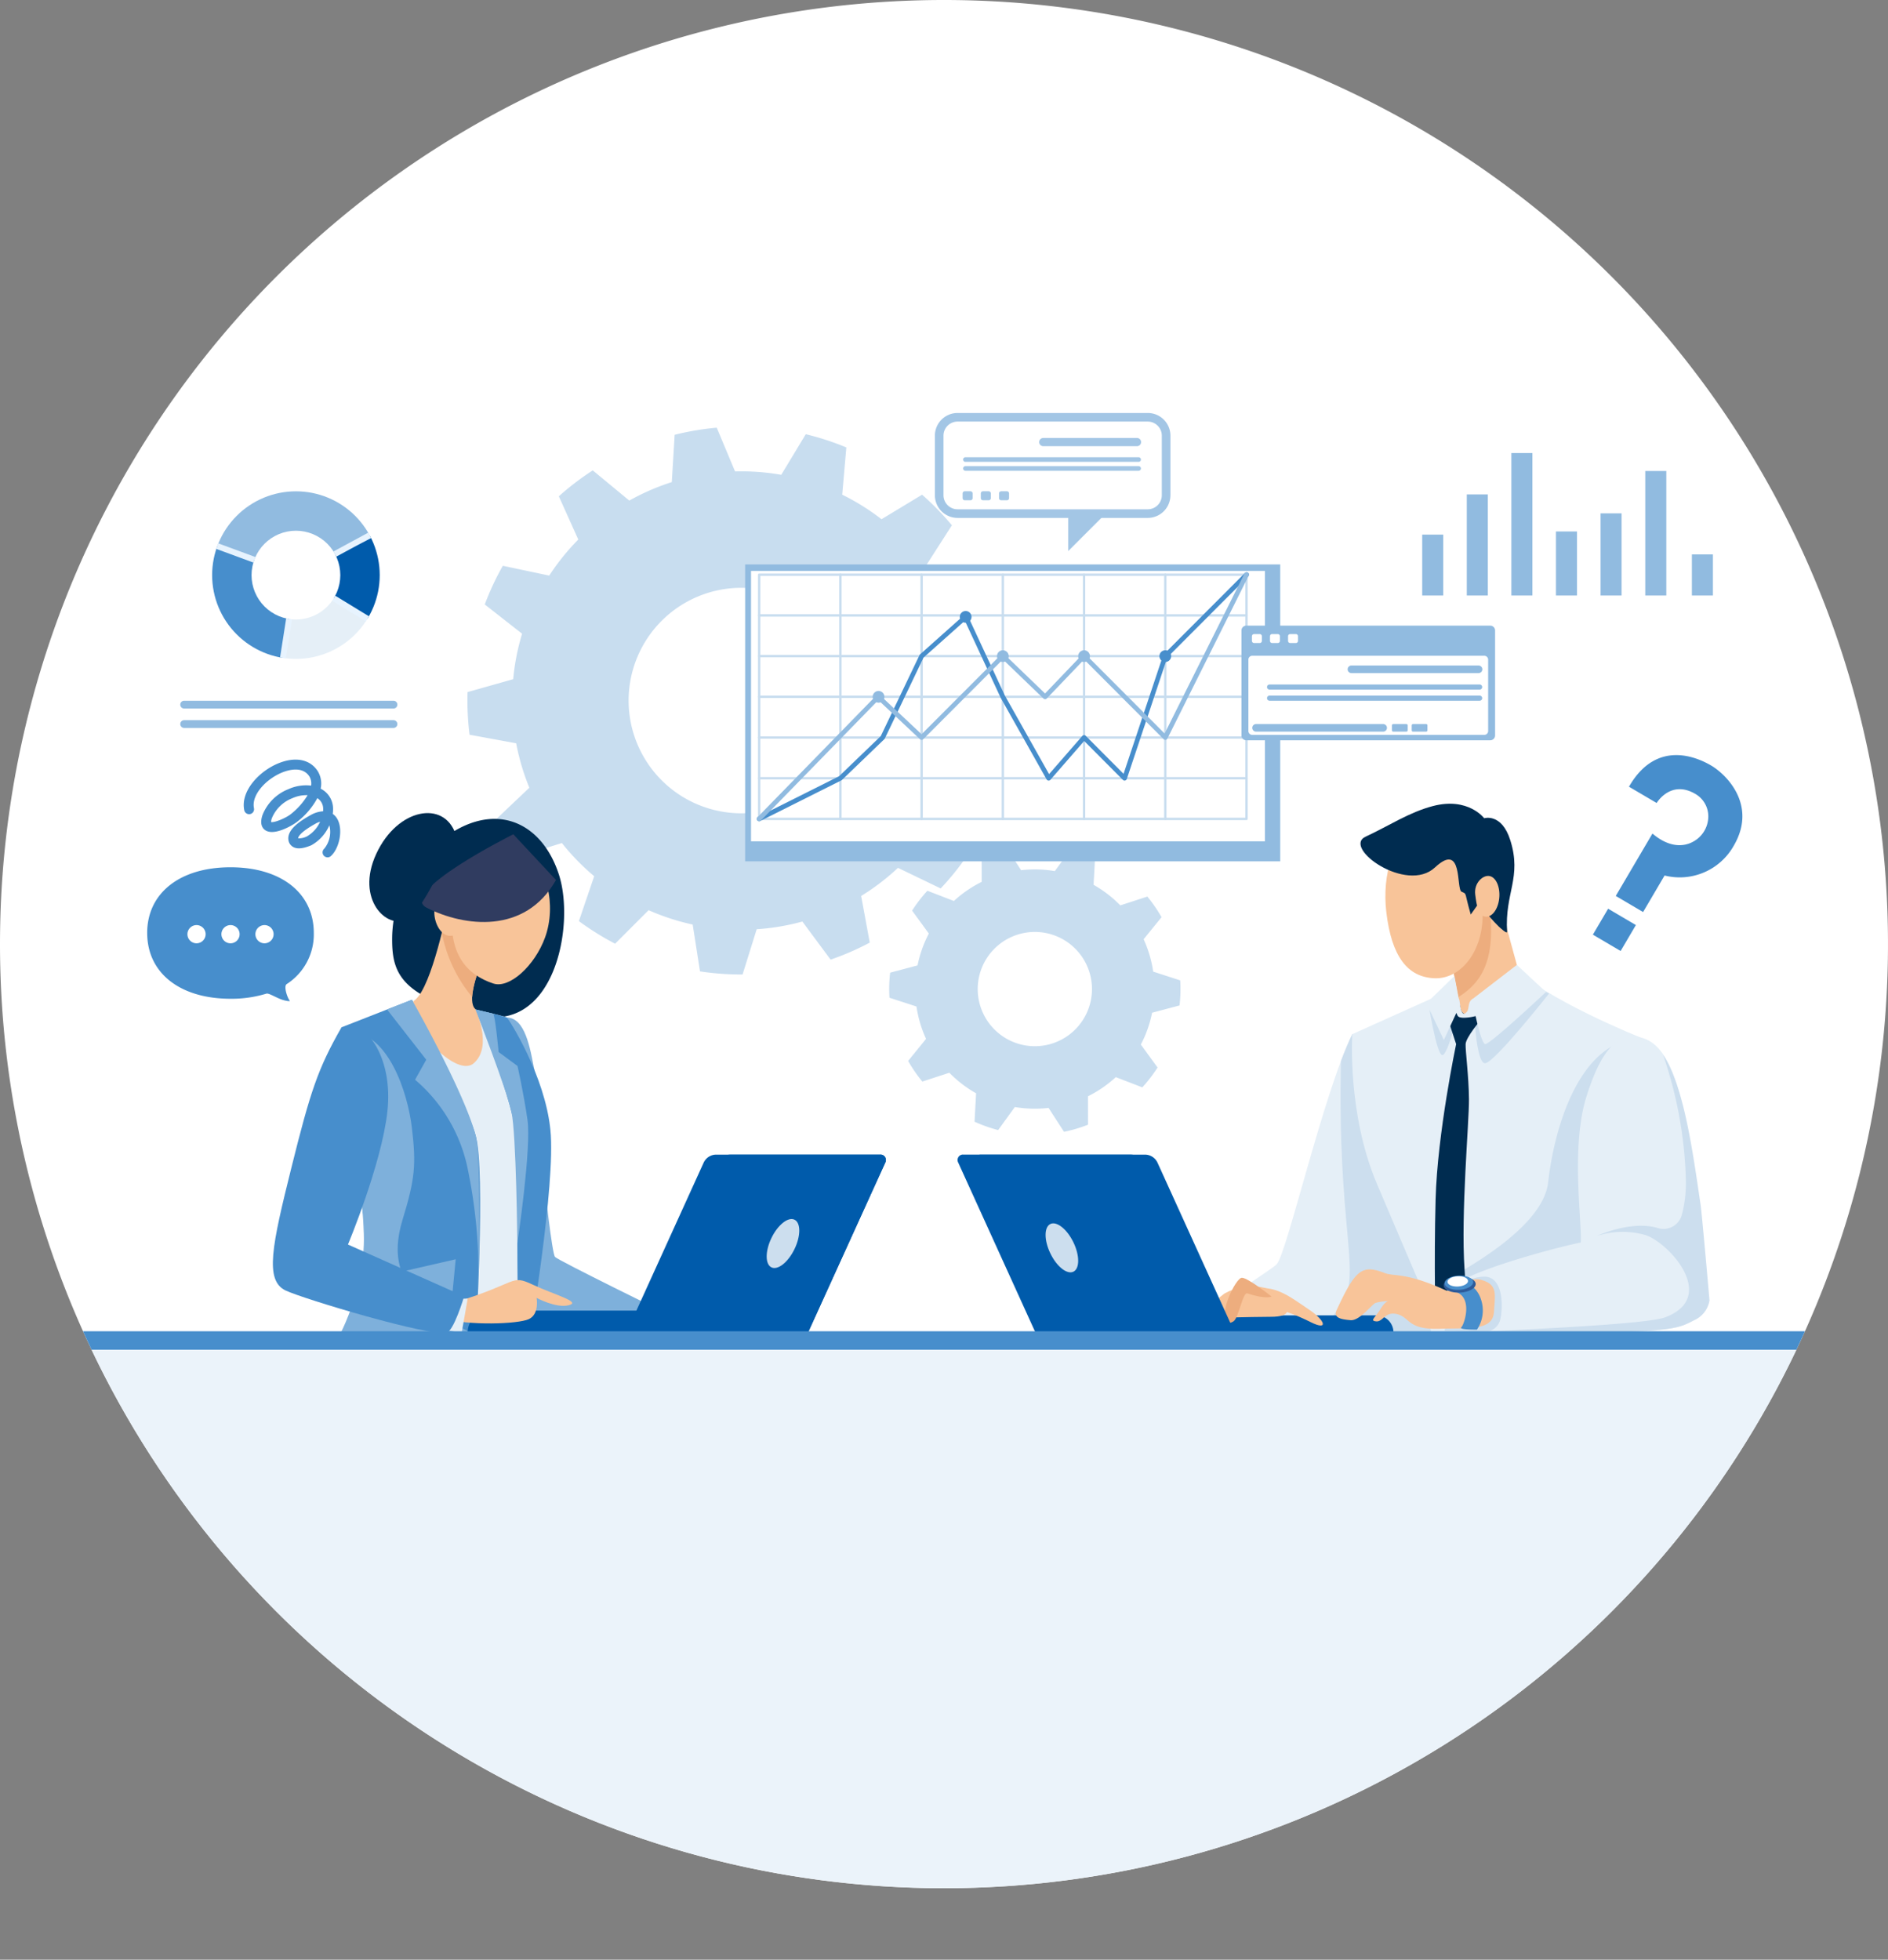 <svg id="グループ_26944" data-name="グループ 26944" xmlns="http://www.w3.org/2000/svg" xmlns:xlink="http://www.w3.org/1999/xlink" width="366.147" height="380" viewBox="0 0 366.147 380">
  <rect x="0" y="0" width="366.147" height="380" fill="#808080" stroke="none"/>
  <defs>
    <clipPath id="clip-path">
      <rect id="長方形_29216" data-name="長方形 29216" width="366.147" height="380" fill="none"/>
    </clipPath>
    <clipPath id="clip-path-2">
      <rect id="長方形_29204" data-name="長方形 29204" width="105.893" height="106.037" fill="none"/>
    </clipPath>
    <clipPath id="clip-path-3">
      <rect id="長方形_29205" data-name="長方形 29205" width="56.487" height="55.352" fill="none"/>
    </clipPath>
    <clipPath id="clip-path-4">
      <rect id="長方形_29208" data-name="長方形 29208" width="94.972" height="47.807" fill="none"/>
    </clipPath>
    <clipPath id="clip-path-5">
      <path id="パス_70370" data-name="パス 70370" d="M85.055,195.7a8.608,8.608,0,1,1,8.608,8.609,8.608,8.608,0,0,1-8.608-8.609m-7.642,0a16.25,16.25,0,1,0,16.25-16.251A16.25,16.25,0,0,0,77.413,195.7" transform="translate(-77.413 -179.449)" fill="none"/>
    </clipPath>
    <clipPath id="clip-path-7">
      <ellipse id="楕円形_763" data-name="楕円形 763" cx="183.073" cy="183.067" rx="183.073" ry="183.067" fill="none" stroke="#eaf3fa" stroke-width="1"/>
    </clipPath>
  </defs>
  <g id="グループ_27270" data-name="グループ 27270">
    <g id="グループ_26936" data-name="グループ 26936">
      <g id="グループ_26935" data-name="グループ 26935" clip-path="url(#clip-path)">
        <path id="パス_70289" data-name="パス 70289" d="M0,183.074A183.073,183.073,0,1,1,183.074,366.147,183.074,183.074,0,0,1,0,183.074" fill="#fff"/>
        <g id="グループ_26928" data-name="グループ 26928" transform="translate(90.645 82.933)" opacity="0.5">
          <g id="グループ_26927" data-name="グループ 26927">
            <g id="グループ_26926" data-name="グループ 26926" clip-path="url(#clip-path-2)">
              <path id="パス_70290" data-name="パス 70290" d="M275.028,223.407a52.921,52.921,0,0,0,1.589-8.123l-8.385-3.774q.064-1.192.065-2.4a44.79,44.79,0,0,0-.485-6.573l7.994-4.549a52.74,52.74,0,0,0-2.354-7.934l-9.179.555a44.4,44.4,0,0,0-4.553-7.746l4.962-7.739a53.435,53.435,0,0,0-5.778-5.932l-7.867,4.755a44.453,44.453,0,0,0-7.622-4.756l.8-9.163a52.771,52.771,0,0,0-7.868-2.564l-4.758,7.87a44.689,44.689,0,0,0-7.735-.672q-.614,0-1.224.018l-3.55-8.481a52.982,52.982,0,0,0-8.163,1.374l-.555,9.177a44.216,44.216,0,0,0-8.242,3.584l-7.085-5.858a53.315,53.315,0,0,0-6.58,5.025l3.772,8.384a44.649,44.649,0,0,0-5.635,6.993l-9-1.9a52.823,52.823,0,0,0-3.5,7.5l7.238,5.672a44.26,44.26,0,0,0-1.728,8.817l-8.845,2.5c-.016.544-.028,1.09-.028,1.638a53.72,53.72,0,0,0,.411,6.633l9.043,1.658a44.111,44.111,0,0,0,2.556,8.616l-6.672,6.328a53.086,53.086,0,0,0,4.2,7.135l8.78-2.735a44.713,44.713,0,0,0,6.266,6.432l-2.967,8.705a53.173,53.173,0,0,0,7.023,4.382l6.5-6.5a44.129,44.129,0,0,0,8.546,2.785l1.418,9.085a53.53,53.53,0,0,0,8.025.6c.078,0,.155,0,.232,0l2.736-8.777a44.29,44.29,0,0,0,8.859-1.493l5.479,7.388a52.821,52.821,0,0,0,7.589-3.3L247.088,247a44.6,44.6,0,0,0,7.139-5.45l8.282,3.993a53.354,53.354,0,0,0,5.2-6.447l-5.668-7.236a44.288,44.288,0,0,0,3.8-8.144ZM223.85,230.97a21.861,21.861,0,1,1,21.861-21.861A21.861,21.861,0,0,1,223.85,230.97" transform="translate(-170.724 -156.199)" fill="#91bbe0"/>
            </g>
          </g>
        </g>
        <g id="グループ_26931" data-name="グループ 26931" transform="translate(172.444 164.114)" opacity="0.5">
          <g id="グループ_26930" data-name="グループ 26930">
            <g id="グループ_26929" data-name="グループ 26929" clip-path="url(#clip-path-3)">
              <path id="パス_70291" data-name="パス 70291" d="M381.1,339.944a28.41,28.41,0,0,0,.178-3.171c0-.566-.019-1.127-.052-1.685l-5.24-1.7a23.018,23.018,0,0,0-1.855-6.278l3.474-4.275a28.3,28.3,0,0,0-2.752-4l-5.24,1.71a23.285,23.285,0,0,0-5.188-3.988l.3-5.506a28.089,28.089,0,0,0-4.575-1.621l-3.236,4.465a23.284,23.284,0,0,0-6.542-.171l-3-4.631a28.022,28.022,0,0,0-4.655,1.375l.007,5.514a23.249,23.249,0,0,0-5.392,3.709l-5.141-1.984a28.362,28.362,0,0,0-2.961,3.849l3.245,4.454a23.047,23.047,0,0,0-2.187,6.171l-5.321,1.416a28.411,28.411,0,0,0-.178,3.171c0,.565.019,1.127.051,1.685l5.24,1.7a23.009,23.009,0,0,0,1.855,6.278l-3.474,4.276a28.318,28.318,0,0,0,2.752,4l5.24-1.71a23.286,23.286,0,0,0,5.188,3.987l-.3,5.506a28.029,28.029,0,0,0,4.575,1.622l3.236-4.466a23.316,23.316,0,0,0,6.542.172l3,4.631a28.036,28.036,0,0,0,4.654-1.376l-.007-5.514a23.248,23.248,0,0,0,5.392-3.709l5.141,1.984a28.354,28.354,0,0,0,2.961-3.85l-3.245-4.454a23.017,23.017,0,0,0,2.187-6.171Zm-28.065,7.907a11.078,11.078,0,1,1,11.078-11.078,11.078,11.078,0,0,1-11.078,11.078" transform="translate(-324.787 -309.097)" fill="#91bbe0"/>
            </g>
          </g>
        </g>
        <path id="パス_70292" data-name="パス 70292" d="M466.6,377.69c-5.667,11.5-12.773,42.942-14.711,44.664s-13.134,8.4-15.073,11.627-1.077,2.153-.216,2.368,49.524.431,49.524.431-5.6-33.375-6.245-33.591-13.281-25.5-13.281-25.5" transform="translate(-204.342 -177.157)" fill="#e5eff7"/>
        <path id="パス_70293" data-name="パス 70293" d="M478.771,436.625c8.937.062,18.367.112,23.56.137l-7.108-42.511c-3.792-7.35-8.394-16.561-8.394-16.561-.714,1.451-1.452,3.218-2.2,5.2-.737,31.929,3.862,40.879.407,46.568-2.7,4.439-5.155,6.426-6.266,7.165" transform="translate(-224.57 -177.157)" fill="#ccdeee"/>
        <path id="パス_70294" data-name="パス 70294" d="M523.727,351.537C531.809,359,549.8,366.073,549.8,366.073s2.733,25.255.868,39.555-.829,17.2-.829,17.2l-38.85.331s-3.225-7.24-12.339-28.723c-5.8-13.678-4.767-29.015-4.767-29.015l22.59-10.155Z" transform="translate(-231.625 -164.89)" fill="#e5eff7"/>
        <path id="パス_70295" data-name="パス 70295" d="M525.5,436.3h37.1s-1.036-2.9.829-17.2c1.536-11.775-.046-30.977-.653-37.391l-3.374-1.446c-8.47,2.44-13.351,15.074-14.786,27.419-.961,8.26-14.646,16.392-23.6,20.87a73.242,73.242,0,0,0,4.485,7.75" transform="translate(-244.387 -178.366)" fill="#ccdeee"/>
        <path id="パス_70296" data-name="パス 70296" d="M538.391,365.054s.348,10.666,2.167,10.551,12.392-13.523,12.392-13.523l-1.8-.859Z" transform="translate(-252.535 -169.433)" fill="#ccdeee"/>
        <path id="パス_70297" data-name="パス 70297" d="M527.834,366.74s-2.3,9.811-3.438,9.583-2.681-10.2-2.681-10.2Z" transform="translate(-244.713 -171.73)" fill="#ccdeee"/>
        <path id="パス_70298" data-name="パス 70298" d="M528.52,364.986l3.162.342,1.216,3.767s-2.781,3.255-2.838,4.567.612,6.22.649,10.672-1.6,22.172-.857,33.027l.743,10.855-6.356.248s-.343-11.942,0-24.726,3.981-30.076,3.981-30.076l-1.436-4.4Z" transform="translate(-245.826 -171.199)" fill="#002c50"/>
        <path id="パス_70299" data-name="パス 70299" d="M510.763,302.714c-4.472,9.96.895,19.186.732,18.8s6.769-16.816,6.769-16.816Z" transform="translate(-238.739 -141.989)" fill="#2e5b9a"/>
        <path id="パス_70300" data-name="パス 70300" d="M535.835,316.585l5.671,20.729a1.877,1.877,0,0,1-.358,1.679c-1.331,1.638-3.224,5.009-7.045,6.09a9.466,9.466,0,0,1-2.4.269,1.619,1.619,0,0,1-1.6-1.31l-3.8-19.661Z" transform="translate(-246.866 -148.496)" fill="#f8c499"/>
        <path id="パス_70301" data-name="パス 70301" d="M534.753,319.849l-2.073.85-6.373,5.214,2.446,12.462.975,4.969c5.8-3.617,7.929-9.518,5.025-23.5" transform="translate(-246.867 -150.027)" fill="#edad7e"/>
        <path id="パス_70302" data-name="パス 70302" d="M524.885,320.624c0,6.934-4.175,12.4-9.336,12.2s-8.327-4.1-9.353-12.909c-.8-6.911,1.191-14.954,6.352-14.759s12.333,8.534,12.337,15.468" transform="translate(-237.353 -143.134)" fill="#f8c499"/>
        <path id="パス_70303" data-name="パス 70303" d="M565.186,378.762c7.505,1.695,8.9,16.94,11.341,33.018.281,1.85,1.722,17.514,1.722,17.514a4.793,4.793,0,0,1-2.728,4.306c-2.453,1.227-3.445,2.154-17.657,2.3-13.649.138-31.247-.431-31.247-.431s-.156-5.078,1.244-7.561c2.105-3.733,23.687-9.092,25.7-9.379.287-4.02-1.983-18.563,1.148-28.424,2.154-6.783,4.468-10.336,7.369-11.265a5.824,5.824,0,0,1,3.111-.077" transform="translate(-247.01 -177.579)" fill="#e5eff7"/>
        <path id="パス_70304" data-name="パス 70304" d="M541.157,438.94c6.729.1,15.963.2,23.53.122,14.212-.144,15.2-1.07,17.657-2.3a5.044,5.044,0,0,0,3.015-3.876s-1.451-16.666-1.723-18.518c-1.579-10.767-3.285-23.087-7.256-29.034a81.191,81.191,0,0,1,4.4,24.116,24.036,24.036,0,0,1-.733,6.641,3.685,3.685,0,0,1-4.881,2.727c-5.168-1.435-11.628,1.58-11.628,1.58a16.179,16.179,0,0,1,9.475-.144c4.594,1.579,14.068,12.059,3.733,15.935-3.163,1.186-22.108,2.154-35.589,2.75" transform="translate(-253.832 -180.744)" fill="#ccdeee"/>
        <path id="パス_70305" data-name="パス 70305" d="M529.473,469.5a7.116,7.116,0,0,1,5.838-3.254c3.924,0,3.637,6.412,3.062,8.518a3.187,3.187,0,0,1-2.871,2.2l-7.9-.2Z" transform="translate(-247.473 -218.695)" fill="#ccdeee"/>
        <path id="パス_70306" data-name="パス 70306" d="M384.788,483.7h65.939a3.3,3.3,0,0,0-3.305-3.3H384.788Z" transform="translate(-180.487 -225.332)" fill="#005bab"/>
        <path id="パス_70307" data-name="パス 70307" d="M509.418,467.745c-7.948-3.656-10.195-2.727-12-3.426-4.463-1.726-5.706-.679-9.353,7.174-.727,1.565,1,1.814,2.714,1.96s4.1-3.012,4.8-3.336a9.376,9.376,0,0,1,2.528-.36s-.572-.049-1.576,1.594-2.111,2.221-.776,2.335,1.713-2.063,4.151-1.375,1.939,3.01,8.158,2.809c5.9-.191,10.3.4,10.521-3.328.206-3.537.747-5.267-2.547-6.173-2.534-.7-6.617,2.125-6.617,2.125" transform="translate(-228.848 -217.457)" fill="#f8c499"/>
        <path id="パス_70308" data-name="パス 70308" d="M528.617,469.657c5.536-.152,3.344,6.541,2.723,7.064s3.035.461,3.035.461a6.644,6.644,0,0,0,.775-5.863,5.365,5.365,0,0,0-4.01-3.656l-2.546,1.127Z" transform="translate(-247.94 -219.36)" fill="#478ecc"/>
        <path id="パス_70309" data-name="パス 70309" d="M533.53,467.651c.044.852-1.309,1.614-3.023,1.7s-3.138-.529-3.182-1.38,1.309-1.614,3.023-1.7,3.138.529,3.183,1.38" transform="translate(-247.344 -218.702)" fill="#2e5b9a"/>
        <path id="パス_70310" data-name="パス 70310" d="M533.192,467.1c.039.761-1.17,1.441-2.7,1.521s-2.8-.473-2.843-1.233,1.169-1.442,2.7-1.521,2.8.473,2.843,1.233" transform="translate(-247.495 -218.516)" fill="#478ecc"/>
        <path id="パス_70311" data-name="パス 70311" d="M532.693,467c.029.547-.842,1.038-1.944,1.095s-2.019-.34-2.047-.888.842-1.038,1.944-1.095,2.018.34,2.047.888" transform="translate(-247.99 -218.628)" fill="#fff"/>
        <path id="パス_70312" data-name="パス 70312" d="M443.013,471.154c4.087-2.27,9.082-1.514,10.9.757s2.119,3.784-1.968,3.784-12.261.3-13.622.151,4.692-4.692,4.692-4.692" transform="translate(-205.503 -220.354)" fill="#f8c499"/>
        <path id="パス_70313" data-name="パス 70313" d="M457.338,470.659c4.389-1.06,7.389,1.495,11.049,3.935,3.179,2.119,3.818,4.179.3,2.422-5.146-2.573-8.173-2.876-8.173-2.876Z" transform="translate(-214.517 -220.649)" fill="#f8c499"/>
        <path id="パス_70314" data-name="パス 70314" d="M437.919,474.1c-2.217,0-4.151-.707-5.717-.577s-6.519,5.216-5.737,5.607a1.878,1.878,0,0,0,.183.078,2.67,2.67,0,0,0,3.168-1.111c.7-1.126,1.842-2.435,3.17-1.966a14.107,14.107,0,0,0,4.543.707Z" transform="translate(-199.996 -222.1)" fill="#f8c499"/>
        <path id="パス_70315" data-name="パス 70315" d="M448.113,475.139c-2.27-.908,1.362-8.476,2.573-8.476s5.752,3.633,5.752,3.633-1.068.6-4.692-.606c-.908-.3-1.665,4.844-2.725,5.449s-.908,0-.908,0" transform="translate(-209.847 -218.891)" fill="#edad7e"/>
        <path id="パス_70316" data-name="パス 70316" d="M526.444,356.459l1.064,5.673-3.109,6.731-3.378-7.134Z" transform="translate(-244.387 -167.199)" fill="#e5eff7"/>
        <path id="パス_70317" data-name="パス 70317" d="M519.628,313.176c.72-.057,1.739,1.842,4.066,4.121.217.212,1.713,1.61,1.676,1.06-.5-7.5,2.9-10.481.619-17.736-1.682-5.348-5.075-4.272-5.075-4.272s-3.086-4.165-9.965-2.356c-4.609,1.212-8.439,3.8-13.027,5.932s7.946,11.107,13.457,5.963,4.05,4.213,5.162,4.713.49,0,1.774,4.416Z" transform="translate(-233.088 -137.686)" fill="#002c50"/>
        <path id="パス_70318" data-name="パス 70318" d="M543.478,324.214c-.219,2.176-1.439,3.781-2.726,3.586s-1.633-1.867-1.934-4.3c-.271-2.189,1.439-3.781,2.726-3.585s2.153,2.119,1.934,4.3" transform="translate(-252.722 -150.052)" fill="#f8c499"/>
        <path id="パス_70319" data-name="パス 70319" d="M546.384,352.4l5.639,5.253s-10.849,10.216-11.788,10.1-2.532-8.675-2.532-8.675Z" transform="translate(-252.212 -165.297)" fill="#e5eff7"/>
        <path id="パス_70320" data-name="パス 70320" d="M533.466,364.745c-1.041.489-.706,1.974-1.147,2.49s-.7.655-1.06-.064-.3-2.344-.574-2.426-2.368,6.463-2.368,6.463,1.538-4.185,1.888-3.729.072.881,1.345.958a9.4,9.4,0,0,0,2.893-.461Z" transform="translate(-247.809 -171.085)" fill="#e5eff7"/>
        <path id="パス_70321" data-name="パス 70321" d="M371.306,456.159h35.22l-14.956-32.9a2.689,2.689,0,0,0-2.449-1.577H357.264a1.05,1.05,0,0,0-.956,1.484Z" transform="translate(-167.083 -197.79)" fill="#005bab"/>
        <path id="パス_70322" data-name="パス 70322" d="M350.814,421.679h32.5a2.69,2.69,0,0,1,2.448,1.576l14.956,32.9H364.856l-15-33a1.05,1.05,0,0,1,.956-1.485" transform="translate(-164.058 -197.791)" fill="#005bab"/>
        <path id="パス_70323" data-name="パス 70323" d="M382.841,452.608c1.233,2.555,3.233,4.143,4.468,3.547s1.237-3.15,0-5.7-3.233-4.143-4.468-3.547-1.237,3.15,0,5.7" transform="translate(-179.14 -209.563)" fill="#ccdeee"/>
        <path id="パス_70324" data-name="パス 70324" d="M152.872,303.089c9.986-7.751,19.364-3.642,22.724,6.848,3.138,9.8-.884,30.855-15.78,27.185-15.411-3.8-16.7-8.514-16.578-15.371a24.334,24.334,0,0,1,9.635-18.663" transform="translate(-67.183 -140.282)" fill="#002c50"/>
        <path id="パス_70325" data-name="パス 70325" d="M138.2,365.165l-14.274,5.326s3.995,28.993,4.337,40.065-5.25,20.678-5.25,20.678h37.325s5.136-30.151,4.109-40.767-8.1-21.614-8.447-21.879-8.9-2.206-8.9-2.206Z" transform="translate(-57.699 -171.282)" fill="#e5eff7"/>
        <path id="パス_70326" data-name="パス 70326" d="M192.447,432.383s1.437,13.469,2.031,14.154,22.51,11.413,22.51,11.413l-31.847,2.17Z" transform="translate(-86.842 -202.811)" fill="#7eb0db"/>
        <path id="パス_70327" data-name="パス 70327" d="M185.142,371.612c3.539.077,4.5,5.863,5.331,10.161s-5.331-10.161-5.331-10.161" transform="translate(-86.842 -174.306)" fill="#7eb0db"/>
        <path id="パス_70328" data-name="パス 70328" d="M150.756,391.473c-1.941-6.963-12.367-26.352-12.367-26.352l-13.658,5.35s3.131,22.722,4.087,35.617l5.188,25.125h16.75s1.941-32.777,0-39.74" transform="translate(-58.506 -171.262)" fill="#478ecc"/>
        <path id="パス_70329" data-name="パス 70329" d="M137.442,463.435l15.4-3.534-1.256,13.127Z" transform="translate(-64.468 -215.719)" fill="#7eb0db"/>
        <path id="パス_70330" data-name="パス 70330" d="M138.371,428.067c-2.511-3.4-4.968-7.141-2.575-14.953s2.625-10.615,1.787-17.692-4.641-18.378-12.06-18.72c0,0-.245,2.474-.64,6.426,1.205,9.331,3.146,25.272,3.38,32.84.342,11.072-5.251,20.677-5.251,20.677l30.363.668s-12.492-5.846-15-9.246" transform="translate(-57.699 -176.694)" fill="#7eb0db"/>
        <path id="パス_70331" data-name="パス 70331" d="M188.208,392.114c-1.028-10.616-8.1-21.614-8.447-21.879-.211-.164-3.561-.967-6.09-1.557.744,1.754,8.585,20.442,8.259,28.14-.343,8.08.01,36.063.01,36.063H184.1s5.137-30.151,4.109-40.767" transform="translate(-81.461 -172.93)" fill="#478ecc"/>
        <path id="パス_70332" data-name="パス 70332" d="M236.764,482.882H170.825a4.231,4.231,0,0,1,4.232-4.232h61.707Z" transform="translate(-80.126 -224.513)" fill="#005bab"/>
        <path id="パス_70333" data-name="パス 70333" d="M264.05,456.159H228.83l14.956-32.9a2.689,2.689,0,0,1,2.449-1.577h31.857a1.05,1.05,0,0,1,.956,1.484Z" transform="translate(-107.334 -197.79)" fill="#005bab"/>
        <path id="パス_70334" data-name="パス 70334" d="M280.544,421.679h-29.08a2.69,2.69,0,0,0-2.449,1.576l-14.956,32.9H266.5l15-33a1.05,1.05,0,0,0-.956-1.485" transform="translate(-109.787 -197.791)" fill="#005bab"/>
        <path id="パス_70335" data-name="パス 70335" d="M285.431,451.031c-1.233,2.555-3.233,4.143-4.468,3.547s-1.237-3.15,0-5.7,3.233-4.143,4.468-3.547,1.237,3.15,0,5.7" transform="translate(-131.352 -208.824)" fill="#ccdeee"/>
        <path id="パス_70336" data-name="パス 70336" d="M157.371,328.152s-2.992,15.276-6.3,17.953,7.612,15.586,11.39,12.279.263-10.547.263-10.547-2.047-1.26,1.418-9.292-5.862-14.016-5.862-14.016Z" transform="translate(-70.572 -152.222)" fill="#f8c499"/>
        <path id="パス_70337" data-name="パス 70337" d="M163.409,324.53l-.91,3.622s-.416,2.125-1.11,4.929a27.306,27.306,0,0,0,5.872,12.449,21.07,21.07,0,0,1,2.01-6.984c3.464-8.032-5.862-14.016-5.862-14.016" transform="translate(-75.7 -152.222)" fill="#edad7e"/>
        <path id="パス_70338" data-name="パス 70338" d="M183.122,328.013c-2.011,5.545-6.925,10-10.045,8.969-5.1-1.678-8.807-5.661-7.931-14.469,1.032-10.373,9.014-11.562,13.7-10.237s6.5,9.6,4.275,15.737" transform="translate(-77.402 -146.268)" fill="#f8c499"/>
        <path id="パス_70339" data-name="パス 70339" d="M146.2,365.122l-4.822,1.889,7.6,9.739-2.169,3.881a30.688,30.688,0,0,1,10.205,17.262,101.838,101.838,0,0,1,2.12,21.087s.584-23.091-.568-27.5c-2.235-8.561-12.367-26.352-12.367-26.352" transform="translate(-66.313 -171.262)" fill="#7eb0db"/>
        <path id="パス_70340" data-name="パス 70340" d="M173.671,368.678s6.016,15.446,6.97,19.793,1.148,25.588,1.148,25.588,2.766-18.519,1.968-24-1.941-10.43-1.941-10.43l-3.653-2.7s-.69-7.346-1.079-7.441-3.413-.815-3.413-.815" transform="translate(-81.461 -172.93)" fill="#7eb0db"/>
        <path id="パス_70341" data-name="パス 70341" d="M162.851,471.671c11.7-3.546,10.284-5.319,14.539-3.31s9.588,3.374,7.092,4.019-6.265-1.419-6.265-1.419.591,3.191-1.537,4.137-11.575,1.29-16.84-.183,3.01-3.245,3.01-3.245" transform="translate(-74.152 -219.292)" fill="#f8c499"/>
        <path id="パス_70342" data-name="パス 70342" d="M163.7,474.3h2.329l-1.165,6.617s-4.589-.681-4.246-1.138S163.7,474.3,163.7,474.3" transform="translate(-75.33 -222.475)" fill="#e5eff7"/>
        <path id="パス_70343" data-name="パス 70343" d="M112.976,375.2c-4.566,7.99-6.015,12.348-9.736,27.3s-5.217,21.757-1.108,23.722c3.4,1.626,28.158,9.051,31.161,8.137,1.37.078,3.472-7,3.472-7l-22.534-10.045s6.522-15.569,7.648-25.8S118,375.2,115.488,375.2Z" transform="translate(-46.751 -175.988)" fill="#478ecc"/>
        <path id="パス_70344" data-name="パス 70344" d="M164.3,330.323c-1.1,3.461-.63,4.167-2.156,4.491s-2.92-1.191-3.372-3.319.421-4.114,1.947-4.438,4.24,1.194,3.58,3.266" transform="translate(-74.419 -153.387)" fill="#f8c499"/>
        <path id="パス_70345" data-name="パス 70345" d="M180.091,313.556c-5.973,10.615-17.837,9.056-25.047,5.4-5.878-2.978,16.769-14.258,16.769-14.258Z" transform="translate(-72.267 -142.922)" fill="#303c60"/>
        <path id="パス_70346" data-name="パス 70346" d="M151.651,301.066c-2.214-6.677-11.285-5.1-15.4,3.786s2.179,14.825,5.991,12.648,9.4-16.434,9.4-16.434" transform="translate(-63.282 -139.286)" fill="#002c50"/>
        <rect id="長方形_29206" data-name="長方形 29206" width="103.771" height="57.572" transform="translate(144.509 109.449)" fill="#91bbe0"/>
        <rect id="長方形_29207" data-name="長方形 29207" width="99.662" height="52.436" transform="translate(145.65 110.704)" fill="#fff"/>
        <g id="グループ_26934" data-name="グループ 26934" transform="translate(146.999 111.217)" opacity="0.5">
          <g id="グループ_26933" data-name="グループ 26933">
            <g id="グループ_26932" data-name="グループ 26932" clip-path="url(#clip-path-4)">
              <path id="パス_70347" data-name="パス 70347" d="M371.606,257.276H277.09a.228.228,0,0,1-.228-.228V209.7a.228.228,0,0,1,.228-.228h94.516a.228.228,0,0,1,.228.228v47.351a.228.228,0,0,1-.228.228m-94.287-.457h94.06V209.926h-94.06Z" transform="translate(-276.862 -209.469)" fill="#91bbe0"/>
              <path id="パス_70348" data-name="パス 70348" d="M371.606,284.244H277.09a.228.228,0,1,1,0-.457h94.516a.228.228,0,1,1,0,.457" transform="translate(-276.862 -244.328)" fill="#91bbe0"/>
              <path id="パス_70349" data-name="パス 70349" d="M371.606,269.381H277.09a.228.228,0,1,1,0-.457h94.516a.228.228,0,1,1,0,.457" transform="translate(-276.862 -237.357)" fill="#91bbe0"/>
              <path id="パス_70350" data-name="パス 70350" d="M371.606,254.517H277.09a.228.228,0,1,1,0-.457h94.516a.228.228,0,1,1,0,.457" transform="translate(-276.862 -230.385)" fill="#91bbe0"/>
              <path id="パス_70351" data-name="パス 70351" d="M371.606,239.653H277.09a.228.228,0,1,1,0-.457h94.516a.228.228,0,1,1,0,.457" transform="translate(-276.862 -223.413)" fill="#91bbe0"/>
              <path id="パス_70352" data-name="パス 70352" d="M371.606,224.79H277.09a.228.228,0,1,1,0-.457h94.516a.228.228,0,1,1,0,.457" transform="translate(-276.862 -216.441)" fill="#91bbe0"/>
              <path id="パス_70353" data-name="パス 70353" d="M425.435,257.276a.229.229,0,0,1-.228-.228V209.7a.228.228,0,0,1,.457,0v47.351a.229.229,0,0,1-.228.228" transform="translate(-346.444 -209.469)" fill="#91bbe0"/>
              <path id="パス_70354" data-name="パス 70354" d="M395.766,257.276a.229.229,0,0,1-.228-.228V209.7a.228.228,0,1,1,.457,0v47.351a.229.229,0,0,1-.228.228" transform="translate(-332.528 -209.469)" fill="#91bbe0"/>
              <path id="パス_70355" data-name="パス 70355" d="M366.1,257.276a.229.229,0,0,1-.228-.228V209.7a.228.228,0,0,1,.457,0v47.351a.229.229,0,0,1-.228.228" transform="translate(-318.611 -209.469)" fill="#91bbe0"/>
              <path id="パス_70356" data-name="パス 70356" d="M336.428,257.276a.229.229,0,0,1-.228-.228V209.7a.228.228,0,0,1,.457,0v47.351a.229.229,0,0,1-.228.228" transform="translate(-304.695 -209.469)" fill="#91bbe0"/>
              <path id="パス_70357" data-name="パス 70357" d="M306.759,257.276a.229.229,0,0,1-.228-.228V209.7a.228.228,0,1,1,.457,0v47.351a.229.229,0,0,1-.228.228" transform="translate(-290.778 -209.469)" fill="#91bbe0"/>
            </g>
          </g>
        </g>
        <path id="パス_70358" data-name="パス 70358" d="M276.888,257.3a.457.457,0,0,1-.2-.865l15.691-7.861,8.092-7.786,7.516-15.709a.455.455,0,0,1,.108-.144l8.543-7.612a.457.457,0,0,1,.718.149l7.2,15.487,8.558,15.2,6.444-7.4a.457.457,0,0,1,.329-.157.444.444,0,0,1,.339.134l7.333,7.367,7.663-22.973a.456.456,0,0,1,.11-.178l15.753-15.784a.457.457,0,1,1,.646.645L356.05,225.525,348.187,249.1a.457.457,0,0,1-.757.178l-7.509-7.544-6.547,7.522a.456.456,0,0,1-.742-.076l-8.884-15.783c-.006-.011-.011-.021-.016-.032l-6.951-14.946-8.015,7.142-7.511,15.7a.46.46,0,0,1-.1.132l-8.2,7.892a.469.469,0,0,1-.112.079l-15.753,7.892a.455.455,0,0,1-.2.048" transform="translate(-129.662 -98.051)" fill="#478ecc"/>
        <path id="パス_70359" data-name="パス 70359" d="M276.889,257.3a.457.457,0,0,1-.327-.776l23.1-23.675a.457.457,0,0,1,.639-.014l8.084,7.589,15.44-15.47a.457.457,0,0,1,.64-.006l7.869,7.574,7.237-7.561a.457.457,0,0,1,.325-.141.464.464,0,0,1,.328.134l15.3,15.334,15.469-31a.457.457,0,1,1,.817.408L356.06,241.267a.456.456,0,0,1-.732.118l-15.423-15.453-7.231,7.555a.456.456,0,0,1-.646.013l-7.876-7.581-15.436,15.466a.456.456,0,0,1-.636.011L300,233.81l-22.785,23.355a.457.457,0,0,1-.327.137" transform="translate(-129.662 -98.051)" fill="#91bbe0"/>
        <path id="パス_70360" data-name="パス 70360" d="M352.852,224.288a1.136,1.136,0,1,0-1.136,1.136,1.136,1.136,0,0,0,1.136-1.136" transform="translate(-164.441 -104.671)" fill="#478ecc"/>
        <path id="パス_70361" data-name="パス 70361" d="M321.034,253.487a1.136,1.136,0,1,0-1.136,1.136,1.136,1.136,0,0,0,1.136-1.136" transform="translate(-149.517 -118.366)" fill="#91bbe0"/>
        <path id="パス_70362" data-name="パス 70362" d="M366.431,238.623a1.136,1.136,0,1,0-1.136,1.136,1.136,1.136,0,0,0,1.136-1.136" transform="translate(-170.81 -111.394)" fill="#91bbe0"/>
        <path id="パス_70363" data-name="パス 70363" d="M396.1,238.623a1.136,1.136,0,1,0-1.136,1.136,1.136,1.136,0,0,0,1.136-1.136" transform="translate(-184.727 -111.394)" fill="#91bbe0"/>
        <path id="パス_70364" data-name="パス 70364" d="M425.769,238.623a1.136,1.136,0,1,0-1.136,1.136,1.136,1.136,0,0,0,1.136-1.136" transform="translate(-198.643 -111.394)" fill="#478ecc"/>
        <rect id="長方形_29209" data-name="長方形 29209" width="4.08" height="11.806" transform="translate(275.814 103.666)" fill="#91bbe0"/>
        <rect id="長方形_29210" data-name="長方形 29210" width="4.08" height="7.965" transform="translate(328.113 107.507)" fill="#91bbe0"/>
        <rect id="長方形_29211" data-name="長方形 29211" width="4.08" height="27.623" transform="translate(293.107 87.849)" fill="#91bbe0"/>
        <rect id="長方形_29212" data-name="長方形 29212" width="4.08" height="12.416" transform="translate(301.753 103.056)" fill="#91bbe0"/>
        <rect id="長方形_29213" data-name="長方形 29213" width="4.08" height="15.931" transform="translate(310.398 99.541)" fill="#91bbe0"/>
        <rect id="長方形_29214" data-name="長方形 29214" width="4.08" height="19.601" transform="translate(284.461 95.871)" fill="#91bbe0"/>
        <rect id="長方形_29215" data-name="長方形 29215" width="4.08" height="24.142" transform="translate(319.074 91.33)" fill="#91bbe0"/>
      </g>
    </g>
    <g id="グループ_26938" data-name="グループ 26938" transform="translate(41.14 95.269)">
      <g id="グループ_26937" data-name="グループ 26937" clip-path="url(#clip-path-5)">
        <path id="パス_70365" data-name="パス 70365" d="M120.336,219.009l-14.687-8.981-2.657,17.01a17.234,17.234,0,0,0,17.344-8.028" transform="translate(-89.398 -193.777)" fill="#e5eff7"/>
        <path id="パス_70366" data-name="パス 70366" d="M122.694,211.815c.04-.065.091-.154.089-.15a17.216,17.216,0,0,0,.381-16.947c-5.2,2.723-2.1,1.069-15.173,8.137,14.711,9,12.426,7.609,14.7,8.961" transform="translate(-91.741 -186.603)" fill="#005bab"/>
        <path id="パス_70367" data-name="パス 70367" d="M77.611,188.916l16.145,5.949,15.145-8.189c-7.085-13.1-26.154-11.531-31.291,2.24" transform="translate(-77.506 -178.615)" fill="#91bbe0"/>
        <path id="パス_70368" data-name="パス 70368" d="M90.145,221.793l2.657-17.01-16.145-5.949a17.251,17.251,0,0,0,13.488,22.959" transform="translate(-76.551 -188.532)" fill="#478ecc"/>
        <path id="パス_70369" data-name="パス 70369" d="M107.77,203.149a17.858,17.858,0,0,0,.445-16.741l.01,0-.272-.5c-.006-.01-.012-.02-.017-.03l-.222-.413-.008,0a17.579,17.579,0,0,0-7.1-6.884,17.932,17.932,0,0,0-24.776,9.106l-.01,0-.2.533-.2.537.01,0a17.566,17.566,0,0,0,1.506,14.513A17.8,17.8,0,0,0,89,211.837l0,.01.563.089.565.089,0-.01a17.8,17.8,0,0,0,17.064-7.92l.011.007.112-.183s.182-.3.182-.3c.028-.046.062-.1.081-.135l.012-.02.009-.015.181-.3Zm-1.722-15.531,1.186-.621a16.711,16.711,0,0,1-.428,15.54l-.109-.064c-.6-.355-.861-.51-2.057-1.239l-11.19-6.843,9.289-5.023c1.364-.734,1.923-1.027,3.309-1.751m-29.143.46a16.656,16.656,0,0,1,29.764-2.132l-4.473,2.419c-.924.5-2.214,1.2-4.376,2.365l-5.359,2.9-.138.074-.45-.275-.024.157-7.073-2.607Zm1.021,14.613a16.427,16.427,0,0,1-1.421-13.542l10.635,3.919,4.528,1.668-2.5,15.973a16.667,16.667,0,0,1-11.248-8.018m12.377,8.2L92.737,195.3l6.337,3.876c2.555,1.562,4.017,2.457,4.937,3.018l2.187,1.338a16.578,16.578,0,0,1-15.9,7.359" transform="translate(-76.054 -178.111)" fill="#e7f3fe"/>
      </g>
    </g>
    <g id="グループ_26940" data-name="グループ 26940">
      <g id="グループ_26939" data-name="グループ 26939" clip-path="url(#clip-path)">
        <path id="パス_70371" data-name="パス 70371" d="M501.713,250.72h-47.32a.932.932,0,0,1-.933-.932V229.425a.933.933,0,0,1,.933-.933h47.32a.933.933,0,0,1,.932.933v20.363a.932.932,0,0,1-.932.932" transform="translate(-212.698 -107.175)" fill="#91bbe0"/>
        <path id="パス_70372" data-name="パス 70372" d="M501.735,254.837H456.746a.753.753,0,0,1-.753-.753V240.245a.754.754,0,0,1,.753-.753h44.989a.753.753,0,0,1,.754.753v13.838a.753.753,0,0,1-.754.753" transform="translate(-213.886 -112.335)" fill="#fff"/>
        <path id="パス_70373" data-name="パス 70373" d="M458.788,233.308H457.7a.418.418,0,0,1-.418-.417v-.9a.417.417,0,0,1,.418-.417h1.092a.417.417,0,0,1,.417.417v.9a.417.417,0,0,1-.417.417" transform="translate(-214.489 -108.621)" fill="#fff"/>
        <path id="パス_70374" data-name="パス 70374" d="M465.386,233.308h-1.092a.418.418,0,0,1-.418-.417v-.9a.417.417,0,0,1,.418-.417h1.092a.417.417,0,0,1,.417.417v.9a.417.417,0,0,1-.417.417" transform="translate(-217.584 -108.621)" fill="#fff"/>
        <path id="パス_70375" data-name="パス 70375" d="M471.985,233.308h-1.092a.417.417,0,0,1-.417-.417v-.9a.417.417,0,0,1,.417-.417h1.092a.417.417,0,0,1,.417.417v.9a.417.417,0,0,1-.417.417" transform="translate(-220.679 -108.621)" fill="#fff"/>
        <path id="パス_70376" data-name="パス 70376" d="M517.625,244.526H493.031a.736.736,0,1,1,0-1.471h24.594a.736.736,0,1,1,0,1.471" transform="translate(-230.913 -114.006)" fill="#91bbe0"/>
        <path id="パス_70377" data-name="パス 70377" d="M482.785,265.905H458.191a.736.736,0,1,1,0-1.471h24.594a.736.736,0,1,1,0,1.471" transform="translate(-214.571 -124.034)" fill="#91bbe0"/>
        <path id="パス_70378" data-name="パス 70378" d="M511.224,265.905H508.68a.252.252,0,0,1-.252-.252v-.968a.252.252,0,0,1,.252-.251h2.545a.252.252,0,0,1,.252.251v.968a.252.252,0,0,1-.252.252" transform="translate(-238.481 -124.034)" fill="#91bbe0"/>
        <path id="パス_70379" data-name="パス 70379" d="M518.449,265.905H515.9a.253.253,0,0,1-.252-.252v-.968a.252.252,0,0,1,.252-.251h2.545a.252.252,0,0,1,.252.251v.968a.252.252,0,0,1-.252.252" transform="translate(-241.869 -124.034)" fill="#91bbe0"/>
        <path id="パス_70380" data-name="パス 70380" d="M504.026,250.982H463.3a.5.5,0,0,1,0-1h40.727a.5.5,0,0,1,0,1" transform="translate(-217.079 -117.256)" fill="#91bbe0"/>
        <path id="パス_70381" data-name="パス 70381" d="M504.026,255.04H463.3a.5.5,0,0,1,0-1h40.727a.5.5,0,0,1,0,1" transform="translate(-217.079 -119.159)" fill="#91bbe0"/>
        <path id="パス_70382" data-name="パス 70382" d="M107.193,257.429H66.6a.754.754,0,0,1,0-1.508h40.594a.754.754,0,0,1,0,1.508" transform="translate(-30.885 -120.041)" fill="#91bbe0"/>
        <path id="パス_70383" data-name="パス 70383" d="M107.193,264.522H66.6a.754.754,0,0,1,0-1.508h40.594a.754.754,0,0,1,0,1.508" transform="translate(-30.885 -123.368)" fill="#91bbe0"/>
        <path id="パス_70384" data-name="パス 70384" d="M390.17,180.742v10.171l11.721-11.721s-11.483,1.55-11.721,1.55" transform="translate(-183.011 -84.051)" fill="#a3c6e5"/>
        <path id="パス_70385" data-name="パス 70385" d="M387.154,166.77V155.223a4.4,4.4,0,0,0-4.4-4.4H345.873a4.4,4.4,0,0,0-4.4,4.4V166.77a4.4,4.4,0,0,0,4.4,4.4h36.877a4.4,4.4,0,0,0,4.4-4.4" transform="translate(-160.167 -70.742)" fill="#a3c6e5"/>
        <path id="パス_70386" data-name="パス 70386" d="M386.959,168.247V156.7a2.732,2.732,0,0,0-2.732-2.732H347.35a2.732,2.732,0,0,0-2.732,2.732v11.546a2.732,2.732,0,0,0,2.732,2.732h36.877a2.732,2.732,0,0,0,2.732-2.732" transform="translate(-161.645 -72.22)" fill="#fff"/>
        <path id="パス_70387" data-name="パス 70387" d="M380.422,161.55H398.54a.795.795,0,1,0,0-1.589H380.422a.795.795,0,1,0,0,1.589" transform="translate(-178.066 -75.031)" fill="#a3c6e5"/>
        <path id="パス_70388" data-name="パス 70388" d="M352.232,167.888h33.6a.443.443,0,0,0,.442-.442v-.009a.443.443,0,0,0-.442-.442h-33.6a.443.443,0,0,0-.442.442v.009a.443.443,0,0,0,.442.442" transform="translate(-165.009 -78.33)" fill="#a3c6e5"/>
        <path id="パス_70389" data-name="パス 70389" d="M352.232,171.146h33.6a.443.443,0,0,0,.442-.442v-.009a.443.443,0,0,0-.442-.442h-33.6a.443.443,0,0,0-.442.442v.009a.443.443,0,0,0,.442.442" transform="translate(-165.009 -79.858)" fill="#a3c6e5"/>
        <path id="パス_70390" data-name="パス 70390" d="M365.331,181.165h1.1a.421.421,0,0,0,.421-.421v-.906a.421.421,0,0,0-.421-.421h-1.1a.421.421,0,0,0-.421.421v.906a.421.421,0,0,0,.421.421" transform="translate(-171.163 -84.156)" fill="#a3c6e5"/>
        <path id="パス_70391" data-name="パス 70391" d="M358.679,181.165h1.1a.421.421,0,0,0,.421-.421v-.906a.421.421,0,0,0-.421-.421h-1.1a.421.421,0,0,0-.421.421v.906a.421.421,0,0,0,.421.421" transform="translate(-168.043 -84.156)" fill="#a3c6e5"/>
        <path id="パス_70392" data-name="パス 70392" d="M352.027,181.165h1.1a.421.421,0,0,0,.421-.421v-.906a.421.421,0,0,0-.421-.421h-1.1a.421.421,0,0,0-.421.421v.906a.421.421,0,0,0,.421.421" transform="translate(-164.923 -84.156)" fill="#a3c6e5"/>
        <path id="パス_70393" data-name="パス 70393" d="M105.274,296.374a.956.956,0,0,0,.634-.239c1.659-1.461,2.512-5.309,1.147-7.393a2.949,2.949,0,0,0-.769-.794,6.183,6.183,0,0,0,.058-.9,4.343,4.343,0,0,0-2.4-3.993,4.61,4.61,0,0,0-.528-3.333l-.013-.023c-1.466-2.323-4.319-2.911-7.635-1.569-3.789,1.532-7.405,5.449-6.641,9.1a.96.96,0,0,0,1.883-.378l0-.014c-.544-2.6,2.4-5.681,5.481-6.93,1.142-.462,3.94-1.307,5.281.8a2.679,2.679,0,0,1,.319,1.754,8.285,8.285,0,0,0-4.376.676,8.9,8.9,0,0,0-5.042,5.005c-.594,1.74-.045,2.57.52,2.96,1.736,1.2,5.418-.987,6.271-1.692a14.375,14.375,0,0,0,3.834-4.517,2.447,2.447,0,0,1,1.131,2.172c0,.122,0,.245-.014.37a5.6,5.6,0,0,0-2.12.58c-.02.01-.041.02-.059.03l-.112.062c-2.206,1.22-4.7,2.874-4.438,4.859,0,.01,0,.02,0,.031a1.832,1.832,0,0,0,.915,1.36c1,.565,2.378.138,3.465-.3.024-.01.049-.021.073-.033a8.112,8.112,0,0,0,3.491-3.87,5.143,5.143,0,0,1-.991,4.534.96.96,0,0,0,.636,1.68m-3.961-4.079a3.515,3.515,0,0,1-1.73.4c-.011-.2.162-1.08,3.465-2.906l.084-.047a5.235,5.235,0,0,1,.7-.271,6.2,6.2,0,0,1-2.519,2.822m.1-7.972a13.567,13.567,0,0,1-3.158,3.594l-.015.012c-1,.834-3.273,1.757-3.906,1.608a2.114,2.114,0,0,1,.157-.778l.005-.017a7.054,7.054,0,0,1,3.971-3.837,6.63,6.63,0,0,1,2.945-.582" transform="translate(-41.756 -130.125)" fill="#478ecc"/>
        <path id="パス_70394" data-name="パス 70394" d="M53.768,329.485c0,7.747,6.341,12.749,16.157,12.749a23.088,23.088,0,0,0,6.958-.992c.426-.135,1.6.621,2.812,1.094.731.285,1.876.476,1.718.278-.5-.631-1.211-2.812-.6-3.22a11.46,11.46,0,0,0,5.264-9.909c0-7.744-6.341-12.747-16.156-12.747s-16.157,5-16.157,12.747" transform="translate(-25.22 -148.567)" fill="#478ecc"/>
        <path id="パス_70395" data-name="パス 70395" d="M95.051,341.388h0a1.765,1.765,0,1,1,1.765-1.766,1.766,1.766,0,0,1-1.765,1.766" transform="translate(-43.756 -158.474)" fill="#fff"/>
        <path id="パス_70396" data-name="パス 70396" d="M82.64,341.388a1.765,1.765,0,1,1,1.765-1.765,1.766,1.766,0,0,1-1.765,1.765" transform="translate(-37.935 -158.474)" fill="#fff"/>
        <path id="パス_70397" data-name="パス 70397" d="M70.227,341.388h0a1.765,1.765,0,1,1,1.764-1.766,1.766,1.766,0,0,1-1.764,1.766" transform="translate(-32.112 -158.474)" fill="#fff"/>
        <path id="パス_70398" data-name="パス 70398" d="M592.74,281.9l5.365,3.156s2.65-4.5,7.379-1.831a5.036,5.036,0,0,1,2.574,5.244,5.578,5.578,0,0,1-2.938,4.12c-1.792.965-4.589,1.156-7.829-1.608l-7.116,12.1,5.3,3.12,4.168-7.085a12.019,12.019,0,0,0,13.395-5.745c4.615-7.845-1.348-13.806-4.36-15.577-2.3-1.355-10.475-5.413-15.942,4.111" transform="translate(-276.824 -129.348)" fill="#478ecc"/>
        <rect id="長方形_29217" data-name="長方形 29217" width="5.834" height="6.246" transform="translate(308.911 181.238) rotate(-59.533)" fill="#478ecc"/>
      </g>
    </g>
    <g id="グループ_26942" data-name="グループ 26942" transform="translate(0 0.001)">
      <g id="グループ_26941" data-name="グループ 26941" clip-path="url(#clip-path-7)">
        <path id="パス_70399" data-name="パス 70399" d="M369.079,489.811H14.77a1.748,1.748,0,0,1-1.748-1.748v-.109a1.748,1.748,0,0,1,1.748-1.748H369.079a1.748,1.748,0,0,1,1.748,1.748v.109a1.748,1.748,0,0,1-1.748,1.748" transform="translate(-6.108 -228.067)" fill="#478ecc"/>
        <rect id="長方形_29219" data-name="長方形 29219" width="356.057" height="118.242" transform="translate(6.914 261.744)" fill="#ebf3fa"/>
      </g>
    </g>
  </g>
</svg>
